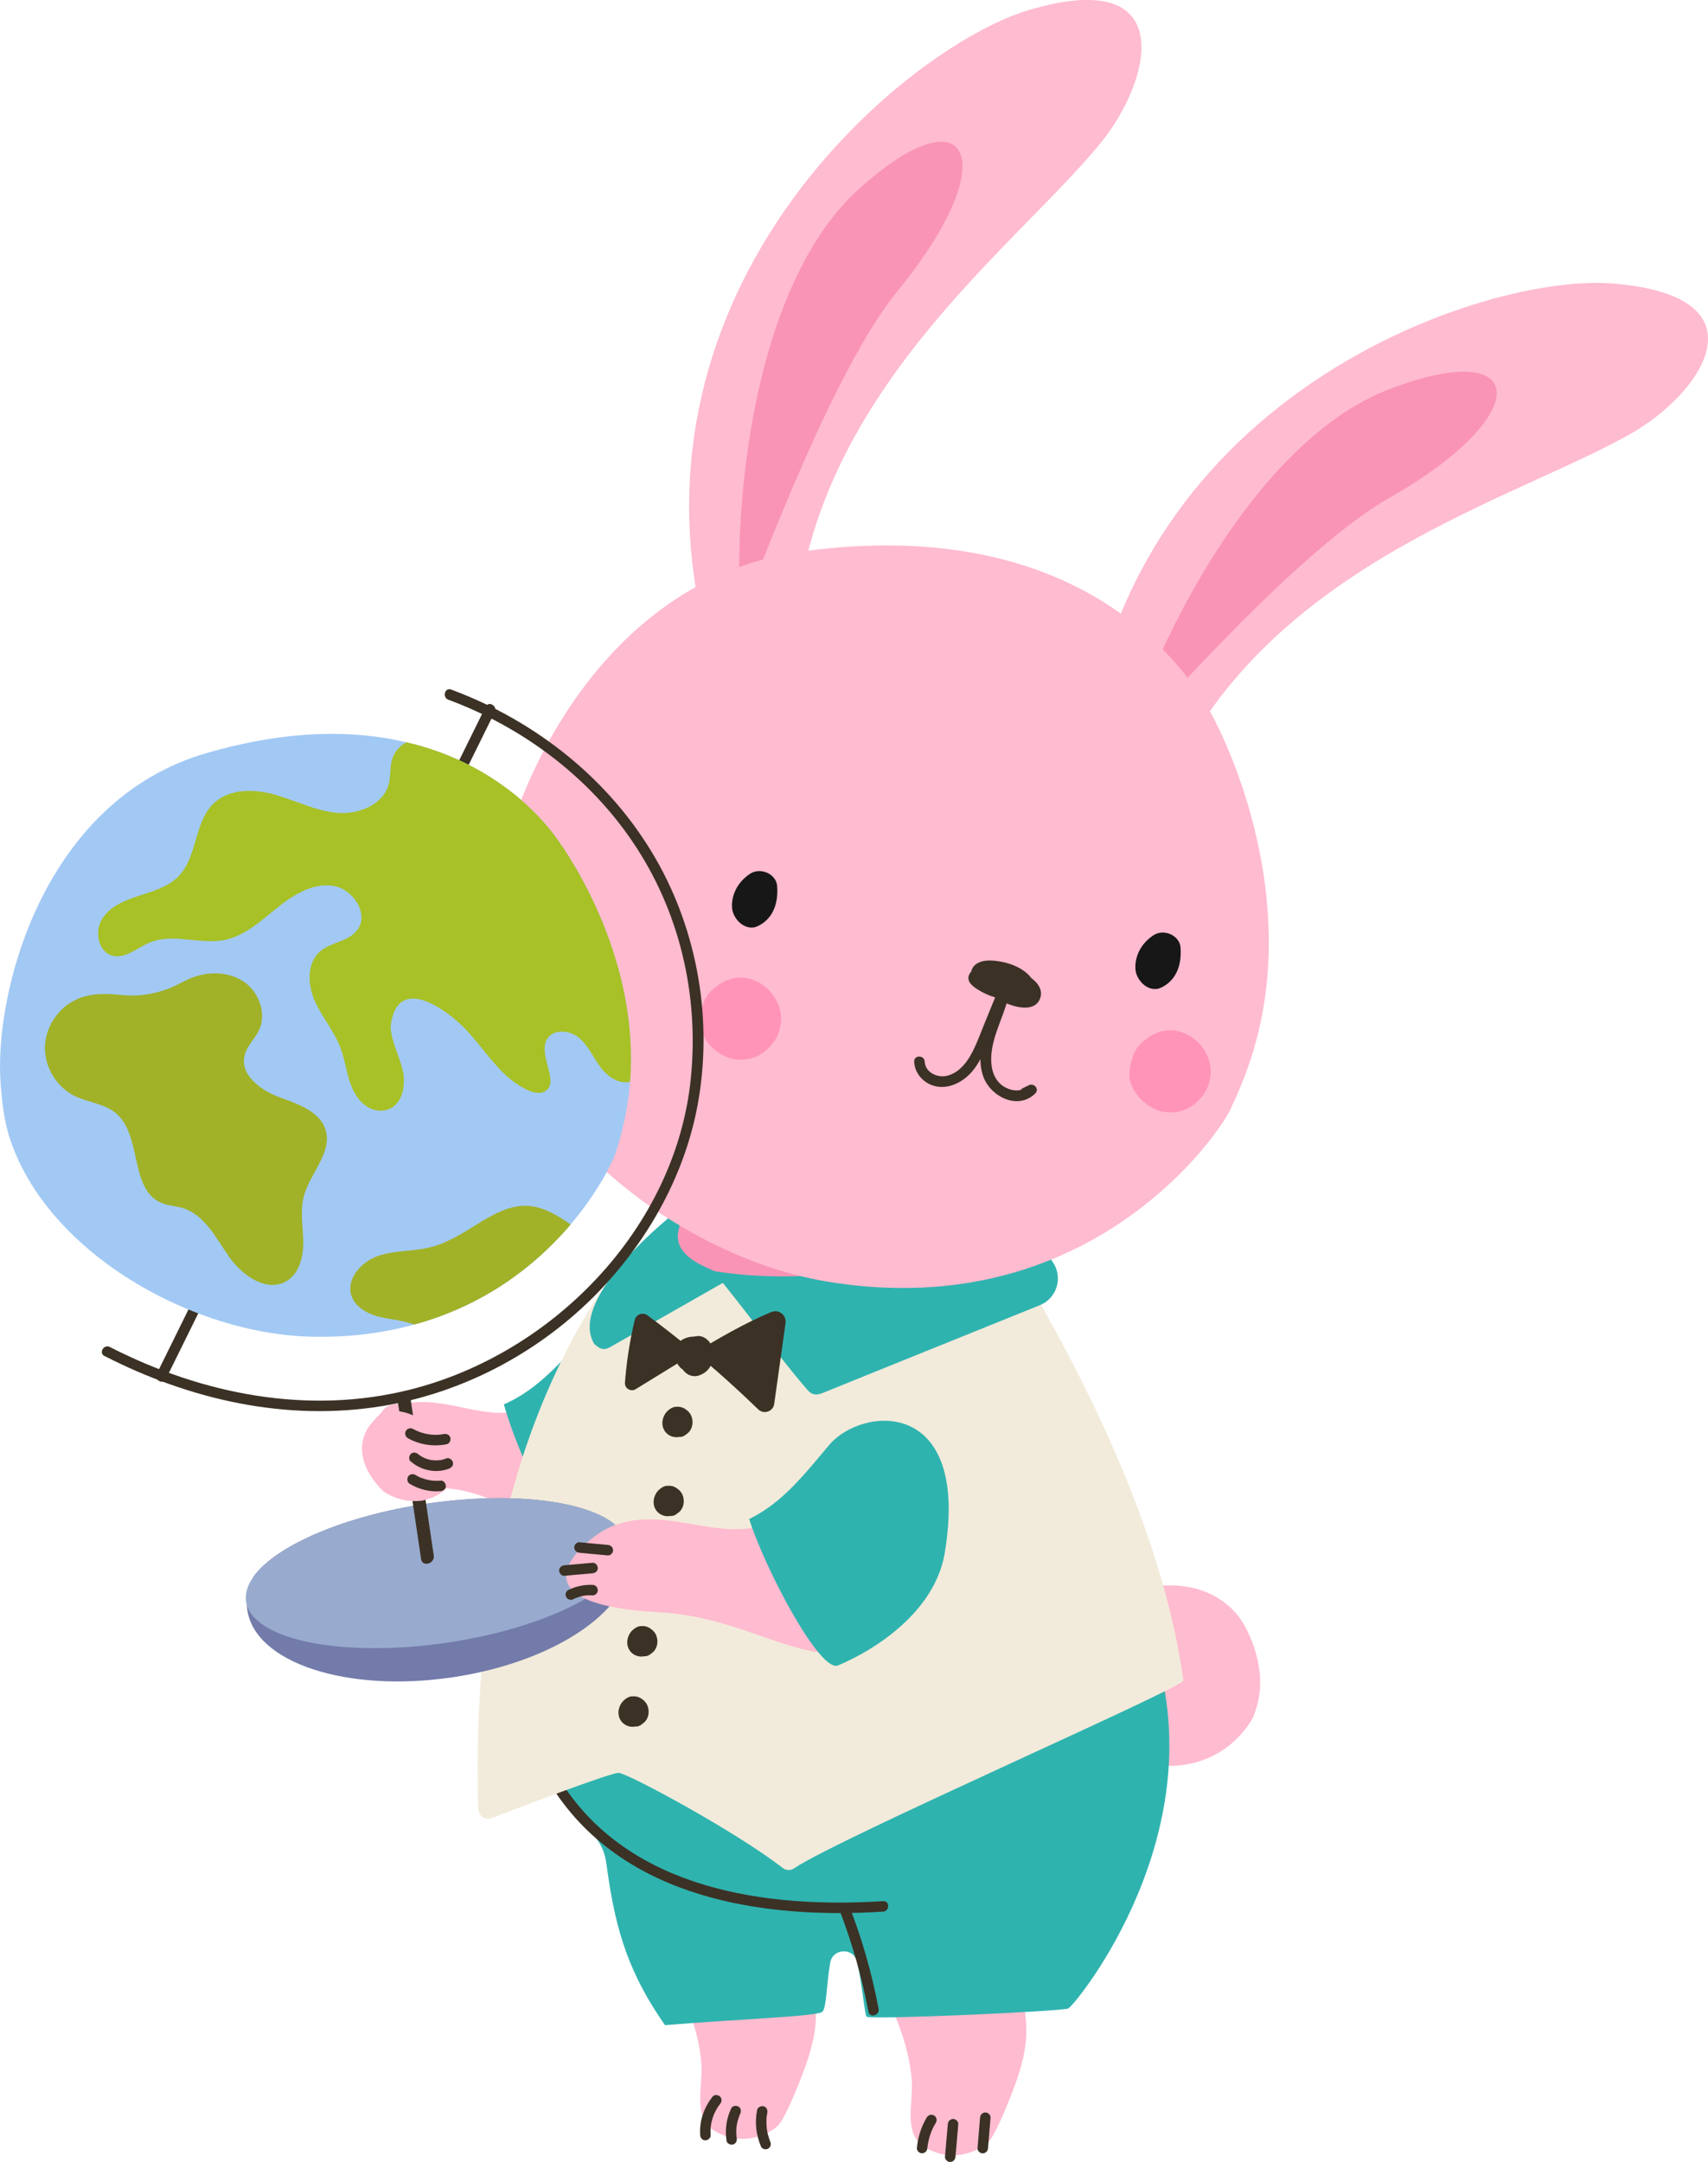 <?xml version="1.0" encoding="UTF-8"?><svg id="_ÎÓÈ_2" xmlns="http://www.w3.org/2000/svg" viewBox="0 0 218.23 276.11"><defs><style>.cls-1{fill:#f2ebdb;}.cls-1,.cls-2,.cls-3,.cls-4,.cls-5,.cls-6,.cls-7,.cls-8,.cls-9,.cls-10,.cls-11,.cls-12{stroke-width:0px;}.cls-2{fill:#f994b6;}.cls-3{fill:#a1b228;}.cls-4{fill:#a2c9f4;}.cls-5{fill:#2fb3af;}.cls-6{fill:#3b3125;}.cls-7{fill:#171717;}.cls-8{fill:#a8c126;}.cls-9{fill:#737baa;}.cls-10{fill:#98abce;}.cls-11{fill:#ff94b8;}.cls-12{fill:#ffbbcf;}</style></defs><path class="cls-12" d="M160.81,216.95c-.13.69-.33,1.42-.63,2.18-.11.28-.76,1.52-2.07,2.83-1.87,1.88-5.09,3.9-9.98,3.51-2.61-.21-5.5-1.44-7.7-3.29-1.65-1.39-2.92-3.14-3.41-5.08-.16-.64-.19-1.3-.2-1.98-.06-3.5,2.27-10.76,8.65-12.19,8.69-1.95,12.31,2.77,13.09,3.93.74,1.11,3.13,5.39,2.26,10.09Z"/><path class="cls-2" d="M142.55,191.42c-6.32-11.92-8.79-26.52-16.41-34.07-.69-.67-1.42-1.27-2.2-1.82-6.29-4.48-14.28-6.57-21.94-5.58-5.4.71-10.7,2.89-15.13,6.06-1.83,1.31-3.41,3-4.89,4.69-4.5,5.15-8.19,11.12-11.07,17.34-.07.14-.14.29-.21.45-.92,2.05-1.77,4.15-2.5,6.28-.01.03-.02.08-.04.11-1.64,4.79-2.72,9.75-3.08,14.79-.03.23-.03.46-.04.69-.07.99-.11,1.99-.09,2.99,1.05,39.95,42.82,53.38,65.52,36.45.42-.31.84-.63,1.26-.96,11.28-8.78,23.47-23.49,10.8-47.42Z"/><path class="cls-12" d="M129.96,265.48c3.61-10.43-3.09-9.86,5.38-17.52,2.98-2.7,6.02-5.43,8.25-8.82,4.69-7.43,6.11-18.53-.22-25.54-6.96-7.7-18.38-3.28-24.58,3.1-6.04,6.21-8.05,15.33-8.52,23.82-.61,10.94,5.45,16.05,6.21,24.98.27,3.16-1.23,7.13,1.88,8.84,3.54,1.95,6.64.31,7.81-.67,1.1-.91,3.35-6.9,3.8-8.2Z"/><path class="cls-12" d="M103.08,263.38c3.61-10.43-3.09-9.86,5.38-17.52,2.98-2.7,6.02-5.43,8.25-8.82,4.69-7.43,6.11-18.53-.22-25.54-6.96-7.7-18.38-3.28-24.58,3.1-6.04,6.21-8.05,15.33-8.52,23.82-.61,10.94,5.45,16.05,6.21,24.98.27,3.16-1.23,7.13,1.88,8.84,3.54,1.95,6.64.31,7.81-.67,1.1-.91,3.35-6.9,3.8-8.2Z"/><path class="cls-5" d="M147.12,209.48c8.56,24.18-9.57,46.39-10.61,47.01-.66.38-25.14,1.46-25.77,1.07-.26-.16-.53-3.92-1.23-7.01-.43-1.87-3.12-1.77-3.44.12-.48,2.79-.46,5.76-1,6.25-.66.61-11.16.95-20.1,1.71-4.48-6.4-6.25-11.8-7.34-19.54-.14-1.01-.25-2.05-.66-2.98-.5-1.17-1.42-2.12-2.24-3.08-1.84-2.17-6.63-7.33-9.23-15.02,38.41-2.63,46.1-3.25,81.63-8.53Z"/><path class="cls-6" d="M91.05,267.76c-1.11,1.38-1.71,3.13-1.59,4.91.02.35.29.69.67.67.34-.02.7-.3.67-.67-.05-.79.01-1.39.24-2.14.12-.38.2-.58.38-.92.09-.17.19-.34.29-.51.05-.08.11-.16.17-.24.03-.04.06-.08.09-.12-.03.04-.02.03.03-.04.23-.28.28-.67,0-.95-.24-.24-.72-.28-.95,0h0Z"/><path class="cls-6" d="M93.42,269.27c-.61,1.3-.81,2.71-.59,4.13.05.35.51.57.83.47.38-.12.53-.45.47-.83,0-.04-.01-.08-.02-.13.01.07.01.07,0-.01,0-.06-.01-.13-.02-.19-.01-.15-.02-.3-.02-.45,0-.15,0-.3.02-.45,0-.06,0-.13.02-.19,0-.04,0-.08.01-.13,0,.06,0,.07,0,.02.05-.28.1-.56.19-.84.04-.14.09-.28.14-.42.02-.06.05-.12.07-.18-.05.12.05-.11.06-.13.15-.32.1-.74-.24-.92-.3-.16-.76-.1-.92.24h0Z"/><path class="cls-6" d="M96.74,269.45c-.32,1.6-.14,3.2.5,4.7.14.33.64.42.92.24.34-.22.39-.57.24-.92.02.05.01.03-.02-.05-.02-.05-.04-.09-.05-.14-.03-.07-.05-.14-.07-.21-.05-.17-.1-.33-.15-.5-.04-.15-.07-.29-.09-.44-.04-.2-.04-.26-.06-.41-.03-.32-.04-.65-.03-.97,0-.17.02-.35.04-.52.03-.24-.02.12.02-.12.02-.1.03-.2.05-.29.07-.34-.1-.74-.47-.83-.33-.08-.75.1-.83.47h0Z"/><path class="cls-6" d="M118.42,270.4c-.72,1.19-1.14,2.54-1.27,3.92-.03.35.33.69.67.67.39-.02.64-.3.67-.67,0-.08.02-.17.03-.25.01-.08.01-.08,0-.01,0-.03,0-.06.01-.09.02-.16.05-.31.09-.47.06-.29.14-.58.23-.86.05-.14.1-.28.15-.42,0-.02.11-.25.05-.13.03-.06.05-.12.08-.17.13-.29.28-.57.45-.84.18-.3.08-.75-.24-.92-.33-.17-.72-.08-.92.24h0Z"/><path class="cls-6" d="M121.1,271.28c-.12,1.38-.24,2.77-.36,4.15-.03.35.33.69.67.67.39-.02.64-.3.67-.67.12-1.38.24-2.77.36-4.15.03-.35-.33-.69-.67-.67-.39.02-.64.3-.67.67h0Z"/><path class="cls-6" d="M125.22,270.45c-.11,1.29-.21,2.59-.32,3.88-.03.35.33.69.67.67.39-.02.64-.3.67-.67.11-1.29.21-2.59.32-3.88.03-.35-.33-.69-.67-.67-.39.02-.64.3-.67.67h0Z"/><path class="cls-6" d="M70.73,228.53c9.1,13.92,26.75,16.59,42.1,15.6.86-.06.87-1.4,0-1.34-14.84.95-32.11-1.43-40.94-14.93-.47-.72-1.64-.05-1.16.68h0Z"/><path class="cls-6" d="M107.22,243.82c1.64,4.24,2.89,8.62,3.74,13.09.16.85,1.46.49,1.3-.36-.84-4.47-2.09-8.85-3.74-13.09-.31-.8-1.61-.45-1.3.36h0Z"/><path class="cls-12" d="M54.84,189.96c10.08,0,10.08,5.6,22.41,4.48,7.49-.68,14.28-14.53,9.73-22.75-5.87-10.61-18.2,7.43-19.02,7.84-4.63,2.33-9.33-.6-14.23-.47-5.34.14-4.14.73-5.61,1.94-1.33,1.09-1.18,8.96,6.72,8.96Z"/><path class="cls-5" d="M75.02,170.32c4.44-4.79,18.29-5.33,14.15,14.41-1.55,7.42-9.38,11.99-14.24,13.78-2.36.87-8.8-12.72-10.55-19.16,4.33-1.87,7.3-5.43,10.63-9.03Z"/><path class="cls-1" d="M128.87,159.35c4.91,8.67,19.11,31.88,22.33,55.27.07.87-43.95,20.08-49.74,23.98-.45.31-1.02.28-1.45-.04-6.14-4.77-19.88-12.13-20.96-12.15-.98-.02-10.72,3.67-16.23,5.77-.82.32-1.68-.28-1.71-1.16-.63-20.59,2.17-48.68,18.78-70.48,35.46,10.38,47.82-3.24,48.98-1.19Z"/><path class="cls-5" d="M130.6,155.41c1.26,2.11,2.58,3.88,3.88,5.72,1.38,1.94.59,4.66-1.61,5.55-8.93,3.62-19.02,7.66-27.52,11.12-.46.19-.98.38-1.46.23-.37-.12-.64-.43-.9-.73-3.95-4.61-7.92-10.27-11.87-14.96-.16-.19,18.62,4.1,39.48-6.93Z"/><path class="cls-5" d="M93.4,163.24c-5.09,2.9-10.19,5.8-15.27,8.7-.32.18-.65.36-1.01.35-.46-.02-.85-.35-1.19-.66-4.12-6.72,14.93-20.71,12.89-18.29-5.64,6.69.82,8.17,4.58,9.9Z"/><path class="cls-6" d="M81.22,177.41c2.7-1.66,6.92-4.26,7.59-4.66-1.97-1.64-4.01-3.24-6.08-4.77-.59-.44-1.46-.13-1.63.59-.63,2.63-1.05,5.32-1.25,8.01-.06.73.75,1.21,1.38.83Z"/><path class="cls-6" d="M88.81,172.75c2.78,2.3,5.47,4.72,8.06,7.23.71.69,1.91.3,2.05-.69.49-3.44.97-6.88,1.45-10.32.14-1.02-.88-1.81-1.83-1.41-3.38,1.42-6.58,3.26-9.73,5.19Z"/><path class="cls-6" d="M91.11,173.25c.04-.35.05-.69-.06-1.05-.12-.39-.34-.83-.67-1.09-.21-.21-.46-.35-.74-.43-.22-.07-.45-.08-.67-.03-.11,0-.21.02-.31.05-.05,0-.09-.01-.14,0-.46.02-.84.12-1.24.33-.48.26-.92.75-1.02,1.29-.08.43-.11.89.05,1.31.07.18.15.41.27.58.12.17.25.37.41.51.08.07.16.13.25.19.17.24.34.4.61.58.02.01.03.02.05.03.27.14.54.23.85.23.13,0,.39-.03.55-.09.4-.14.78-.34,1.08-.66.14-.15.28-.32.38-.51.02-.03.04-.07.05-.11.07-.16.15-.32.2-.49.04-.13.04-.25.06-.37.02-.1.03-.18.04-.26,0,0,0-.01,0-.02Z"/><path class="cls-12" d="M131.41,1.3c19.23-5.74,15.87,8.83,9.17,17.02-10.91,13.34-37,32.15-39,62.43-.18,2.76-2.98,5.15-5.74,5.22-.82.02-1.57-.16-2.28-.48-1.71-.78-2.93-2.38-3.39-4.2C78.84,36.37,115.96,5.91,131.41,1.3Z"/><path class="cls-2" d="M109.74,24.14c14.13-12.76,18.67-3.78,5.04,12.89-8.28,10.12-17.18,34.43-20.21,41.7-.92-17.3,2.48-43.11,15.17-54.59Z"/><path class="cls-12" d="M205.96,36.2c20,1.57,11.62,13.95,2.42,19.18-14.99,8.52-46.09,16.66-58.87,44.19-1.16,2.51-4.64,3.73-7.23,2.8-.77-.27-1.41-.71-1.96-1.27-1.32-1.34-1.88-3.28-1.65-5.14,5.62-45.99,51.23-61.03,67.29-59.76Z"/><path class="cls-2" d="M177.52,49.7c17.78-6.82,18.77,3.2.06,13.84-11.37,6.46-28.43,25.93-33.88,31.62,5.37-16.47,17.84-39.33,33.82-45.46Z"/><path class="cls-12" d="M160.43,133.18c-.77,2.79-1.86,5.7-3.33,8.72-.55,1.12-3.65,5.96-9.47,10.87-8.32,7.03-22.19,14.21-42.06,10.88-10.61-1.78-22-7.8-30.38-16.17-6.28-6.27-10.87-13.87-12.17-21.99-.43-2.68-.33-5.4-.14-8.18.96-14.34,13.06-43.27,39.64-46.89,36.27-4.95,49.44,15.63,52.2,20.65,2.63,4.8,10.92,23.16,5.71,42.11Z"/><path class="cls-11" d="M97.86,126.1c-.19-.17-3.35-2.98-6.95.4-1.54,1.45-1.56,4.22-1.51,4.46.73,3.22,3.74,4.17,4.05,4.24,3.83.82,5.62-2.35,5.86-2.9,1.52-3.52-1.02-5.83-1.45-6.21Z"/><path class="cls-11" d="M152.76,132.83c-.19-.17-3.35-2.98-6.95.4-1.54,1.45-1.56,4.22-1.51,4.46.73,3.22,3.74,4.17,4.05,4.24,3.83.82,5.62-2.35,5.86-2.9,1.52-3.52-1.02-5.83-1.45-6.21Z"/><path class="cls-7" d="M99.29,113.09c-.15-1.49-2.14-2.39-3.49-1.48-2.35,1.59-2.44,3.97-2.17,4.84.36,1.15,1.49,2.22,2.78,1.97.04,0,3.24-.81,2.88-5.33Z"/><path class="cls-7" d="M150.83,120.94c-.15-1.49-2.14-2.39-3.49-1.48-2.35,1.59-2.44,3.97-2.17,4.84.36,1.15,1.49,2.22,2.78,1.97.04,0,3.24-.81,2.88-5.33Z"/><path class="cls-9" d="M80.37,198.41c1,6.74-9.12,13.81-22.58,15.8-13.47,1.99-25.19-1.85-26.19-8.59-.03-.21-.05-.42-.06-.64-.06-1.23.25-2.45.86-3.64,2.84-3.94,11.51-7.74,22.12-9.31,10.61-1.57,20-.44,23.86,2.51.92.96,1.57,2.04,1.87,3.21.06.23.1.44.13.65Z"/><path class="cls-10" d="M80.21,197.31c.02.16.03.31.03.46,0,4.8-10.08,10.09-23.11,12.01-13.02,1.92-24.21-.22-25.59-4.79-.05-.16-.08-.32-.1-.47-.15-1.04.19-2.11.96-3.17,2.84-3.94,11.51-7.74,22.12-9.31,10.61-1.57,20-.44,23.86,2.51,1.04.79,1.68,1.71,1.83,2.75Z"/><path class="cls-6" d="M13.35,173.17c10.93,5.59,23.23,8.4,35.46,6.4,10.16-1.67,19.64-6.62,26.94-13.86,6.7-6.66,11.67-15.29,13.39-24.63,1.96-10.65.05-22.01-5.35-31.39-5.8-10.09-15.3-17.61-26.15-21.63-.81-.3-1.16,1-.36,1.3,9.45,3.5,17.89,9.78,23.56,18.16,6,8.85,8.49,19.56,7.43,30.17-1.91,19.11-17.59,35.18-35.85,39.77-13.04,3.28-26.57.61-38.39-5.44-.77-.39-1.45.77-.68,1.16h0Z"/><path class="cls-6" d="M62.05,90.25c-10.92,22.13-21.83,44.27-32.75,66.4-3.09,6.26-6.18,12.53-9.27,18.79-.38.77.78,1.46,1.16.68,10.92-22.13,21.83-44.27,32.75-66.4,3.09-6.26,6.18-12.53,9.27-18.79.38-.77-.78-1.46-1.16-.68h0Z"/><path class="cls-4" d="M80.5,138.15c-.04.53-.08,1.04-.15,1.57-.29,2.33-.82,4.81-1.65,7.4-.28.91-2.06,4.86-5.79,9.25-.16.21-.35.4-.52.61-4.1,4.65-10.41,9.71-19.47,12.18-3.83,1.05-8.16,1.65-13.03,1.55-8.74-.17-18.6-3.65-26.33-9.38-5.79-4.29-10.38-9.85-12.39-16.21-.66-2.11-.9-4.31-1.08-6.57-.94-11.63,5.36-36.31,26.28-42.37,10.54-3.06,18.97-2.95,25.55-1.39,11.23,2.62,17.07,9.45,18.84,11.78,2.6,3.42,10.94,16.41,9.74,31.58Z"/><path class="cls-6" d="M50.84,179.09c.99,6.67,1.97,13.34,2.96,20.01.16,1.07,1.78.61,1.62-.45-.99-6.67-1.97-13.34-2.96-20.01-.16-1.07-1.78-.61-1.62.45h0Z"/><path class="cls-12" d="M50.49,180.18c5.71.29,11.61,9.61,3.48,11.46-1.73.23-3.55-.2-5-1.19-5.75-5.8-.98-10.4,1.52-10.27Z"/><path class="cls-3" d="M9.8,127.63c-2.35,1.04-4,3.5-4.06,6.07-.06,2.56,1.47,5.11,3.77,6.25,1.72.84,3.82.99,5.29,2.21,3.38,2.82,1.72,9.64,5.75,11.43.9.39,1.92.42,2.86.71,2.78.89,4.21,3.85,5.89,6.25,1.68,2.39,4.83,4.56,7.34,3.04,1.63-.99,2.13-3.14,2.11-5.05-.03-1.91-.42-3.87.06-5.72.76-2.96,3.66-5.56,2.8-8.49-.72-2.41-3.56-3.34-5.92-4.21-2.36-.87-5-2.81-4.45-5.27.27-1.24,1.31-2.15,1.86-3.3,1.01-2.14-.02-4.91-2.01-6.22-1.98-1.3-4.64-1.3-6.83-.36-.39.16-.78.36-1.16.56-2.31,1.25-4.95,1.81-7.56,1.54-1.99-.21-3.93-.25-5.73.54Z"/><path class="cls-8" d="M80.5,138.15c-1.41.36-2.88-.66-3.77-1.85-.93-1.26-1.56-2.78-2.77-3.78-1.21-1-3.36-1.13-4.1.24-1.14,2.11,1.81,5.61-.33,6.66-.62.31-1.38.11-2.02-.17-3.39-1.47-5.35-4.94-7.87-7.65-2.28-2.46-8.95-7.52-9.73-.49.08,1.94,1.1,3.68,1.54,5.56.47,2.01-.06,4.66-2.24,5.12-1.29.27-2.56-.39-3.37-1.43-1.51-1.92-1.52-4.39-2.34-6.55-.8-2.12-2.34-3.89-3.27-5.96-.93-2.08-1.06-4.83.65-6.33,1.37-1.2,3.59-1.25,4.72-2.69,1.66-2.06-.49-5.36-3.1-5.71-2.61-.36-5.08,1.2-7.13,2.85-2.05,1.66-4.1,3.55-6.68,4.07-3.15.63-6.59-.92-9.56.33-1.6.66-3.1,2.11-4.77,1.68-1.83-.49-2.32-3.1-1.31-4.7,1.02-1.61,2.91-2.38,4.72-2.96,1.81-.58,3.73-1.13,5.05-2.49,2.43-2.51,1.97-6.93,4.51-9.33,2.01-1.89,5.18-1.83,7.84-1.07,2.65.75,5.18,2.07,7.92,2.31,2.75.24,5.95-1.07,6.6-3.75.25-1.01.11-2.1.41-3.1.29-.95.96-1.68,1.82-2.17,11.23,2.62,17.07,9.45,18.84,11.78,2.6,3.42,10.94,16.41,9.74,31.58Z"/><path class="cls-3" d="M72.91,156.37c-.16.21-.35.4-.52.61-4.1,4.65-10.41,9.71-19.47,12.18-.17-.07-.35-.13-.53-.18-1.38-.44-2.84-.5-4.23-.89-1.38-.4-2.79-1.23-3.25-2.6-.73-2.15,1.25-4.37,3.4-5.1,2.16-.74,4.52-.55,6.72-1.12,2.09-.52,3.93-1.69,5.76-2.82,2.02-1.26,4.21-2.56,6.59-2.46,2.04.11,3.85,1.21,5.53,2.39Z"/><path class="cls-6" d="M124.93,125.5c1.1,1.27,2.52,2.23,4.09,2.8,1.26.46,3.36.81,3.9-.86.53-1.64-1.36-2.79-2.57-3.39-1.39-.69-3-1.27-4.57-.92-.69.16-1.51.57-1.88,1.2-.52.9.26,1.55.95,1.99,1.44.94,3.19,1.44,4.91,1.44.79,0,1.79-.02,2.28-.76.48-.72.14-1.6-.36-2.21-1.03-1.27-2.91-1.92-4.48-2.08-.83-.09-1.79-.09-2.49.42-.34.25-.59.61-.61,1.05-.03.57.45.82.88,1.09,1.67,1.06,3.64,1.62,5.62,1.65.57,0,.91-.75.48-1.15-1.32-1.22-3.03-1.91-4.83-1.93-.66,0-.92.93-.34,1.25,1.08.61,2.26.96,3.5,1.05.33.02.62-.27.66-.58.04-.35-.16-.62-.48-.74-.98-.37-1.96-.74-2.93-1.12-.66-.25-1.08.67-.65,1.12.42.44.84.89,1.26,1.33.6.63,1.55-.32.95-.95-.42-.44-.84-.89-1.26-1.33-.22.37-.44.75-.65,1.12.98.37,1.96.74,2.93,1.12.06-.44.12-.88.18-1.32-1-.08-1.95-.38-2.82-.87-.11.42-.23.84-.34,1.25,1.44.02,2.82.56,3.88,1.54.16-.38.32-.77.48-1.15-1.99-.02-3.88-.67-5.49-1.84.11.19.22.39.33.58-.02-.47,1.79-.26,2.09-.21,1.02.19,2.04.6,2.84,1.27.15.13.66.59.56.84-.1.25-.83.19-1.04.2-1.07.02-2.14-.19-3.13-.6-.47-.2-.92-.44-1.34-.73-.09-.06-.17-.14-.26-.18-.03-.02-.05-.04-.08-.07-.07-.06-.07,0-.02.17,0,0,.48-.37.53-.39.75-.38,1.65-.27,2.43-.05.93.26,1.87.68,2.68,1.22.34.23,1.48,1.13.69,1.5-.35.16-.82.08-1.17-.01-.56-.14-1.1-.34-1.61-.59-1.05-.52-1.96-1.24-2.73-2.13-.57-.66-1.52.3-.95.95h0Z"/><path class="cls-6" d="M116.8,135.58c.07,1.51,1.19,2.75,2.64,3.12,1.62.41,3.29-.36,4.42-1.49,1.3-1.3,1.96-3.06,2.64-4.73.85-2.07,1.69-4.14,2.54-6.2-.44-.06-.88-.12-1.32-.18-.45,3.78-3.4,7.29-2.14,11.23.84,2.64,4.41,4.54,6.69,2.32.57-.56-.15-1.38-.81-1.06-.25.12-.51.25-.76.37-.78.38-.1,1.54.68,1.16.25-.12.51-.25.76-.37-.27-.35-.54-.7-.81-1.06-.83.81-2.08.66-3.01.11-1.23-.73-1.68-2.13-1.68-3.51.01-3.22,2.05-6.03,2.43-9.2.1-.82-1.06-.81-1.32-.18-.63,1.54-1.26,3.08-1.89,4.62-.6,1.46-1.12,2.99-1.92,4.36-.67,1.15-1.69,2.25-3.06,2.52-1.2.23-2.67-.49-2.73-1.83-.04-.86-1.39-.87-1.34,0h0Z"/><path class="cls-12" d="M84.25,205.9c11.06.59,18.75,7.15,24.98,4.63,6.97-2.82,13.63-17.13,8.74-25.16-6.31-10.35-17.87,8.19-18.67,8.64-7.06,3.94-14.88-2.84-22.43,1.58-1.48.87-12.88,9.22,7.38,10.31Z"/><path class="cls-5" d="M105.96,184.52c4.23-4.98,18.05-6.1,14.75,13.8-1.24,7.48-8.86,12.38-13.64,14.37-2.32.96-9.33-12.34-11.35-18.7,4.25-2.05,7.07-5.73,10.24-9.47Z"/><path class="cls-6" d="M52.36,189.5c1.17.71,2.58,1.05,3.94.93.35-.03.69-.29.67-.67-.02-.34-.3-.7-.67-.67-.31.03-.63.03-.94,0-.06,0-.12,0-.19-.02-.04,0-.08,0-.12-.01.08.01.07,0,0,0-.14-.03-.29-.05-.43-.08-.29-.07-.56-.16-.84-.26-.07-.03-.08-.03-.01,0-.04-.02-.08-.03-.11-.05-.06-.03-.11-.05-.17-.08-.15-.07-.3-.16-.44-.24-.3-.18-.75-.08-.92.24-.17.33-.08.73.24.92h0Z"/><path class="cls-6" d="M52.49,186.64c1.32,1.16,3.26,1.56,4.9.91.33-.13.59-.46.47-.83-.1-.32-.48-.61-.83-.47-.17.07-.34.12-.52.17-.08.02-.17.04-.25.05-.01,0-.14.02-.07.01.07-.01-.06,0-.07,0-.18.02-.36.02-.54.02-.09,0-.17,0-.26-.02-.04,0-.08,0-.13-.01.1.01,0,0-.04,0-.17-.03-.33-.07-.5-.12-.08-.02-.16-.05-.24-.08-.05-.02-.1-.04-.15-.06.07.03.03.01-.01,0-.15-.07-.3-.15-.45-.24-.08-.05-.16-.11-.24-.16-.09-.06.07.06-.02-.01-.04-.03-.08-.07-.12-.1-.26-.23-.69-.28-.95,0-.23.25-.28.7,0,.95h0Z"/><path class="cls-6" d="M52.1,183.66c1.51.85,3.27,1.12,4.97.78.36-.07.56-.5.47-.83-.1-.37-.47-.54-.83-.47-1.3.26-2.74.02-3.93-.65-.32-.18-.73-.08-.92.24-.18.31-.08.74.24.92h0Z"/><path class="cls-6" d="M73.29,204.21c.06-.03.12-.06.18-.09.15-.07-.13.05.02-.01.11-.04.22-.08.33-.12.21-.07.43-.13.65-.18.06-.01.11-.02.17-.03.03,0,.12,0,.15-.02-.1.01-.11.01-.03,0,.03,0,.07,0,.1-.01.05,0,.1,0,.15-.01.23-.02.47-.02.7,0,.35.02.69-.32.67-.67-.02-.38-.3-.66-.67-.67-1.08-.05-2.14.19-3.11.66-.32.15-.43.63-.24.92.21.33.58.41.92.24h0Z"/><path class="cls-6" d="M72.11,201.24c1.2-.11,2.4-.21,3.6-.32.35-.03.69-.29.67-.67-.02-.34-.3-.71-.67-.67-1.2.11-2.4.21-3.6.32-.35.03-.69.29-.67.67.02.34.3.71.67.67h0Z"/><path class="cls-6" d="M74.04,198.3c1.21.11,2.42.23,3.62.34.35.03.69-.33.67-.67-.02-.39-.3-.64-.67-.67-1.21-.11-2.42-.23-3.62-.34-.35-.03-.69.33-.67.67.02.39.3.64.67.67h0Z"/><path class="cls-6" d="M87.02,190.58c-.17-.25-.4-.43-.65-.58-.03-.02-.05-.05-.09-.07-.04-.02-.09-.02-.13-.04-.06-.02-.1-.06-.16-.08-.06-.02-.12-.02-.18-.03-.04,0-.09-.02-.14-.03-.12-.01-.25-.01-.37,0-.05,0-.1,0-.15,0-.34.05-.63.23-.89.45-.48.4-.78,1.09-.75,1.71.03.8.57,1.47,1.35,1.67.3.08.59.06.89.01.02,0,.04.01.07.01.16,0,.33-.08.47-.14.09-.04.16-.11.23-.17.2-.13.39-.29.53-.5.44-.63.41-1.58-.02-2.21ZM85.61,191.1s0,0-.02,0c.02,0,.02,0,.02,0Z"/><path class="cls-6" d="M83.65,208.5c-.17-.25-.4-.43-.65-.58-.03-.02-.05-.05-.09-.07-.04-.02-.09-.02-.13-.04-.06-.02-.1-.06-.16-.08-.06-.02-.12-.02-.18-.03-.04,0-.09-.02-.14-.03-.12-.01-.25-.01-.37,0-.05,0-.1,0-.15,0-.34.05-.63.23-.89.45-.48.4-.78,1.09-.75,1.71.03.8.57,1.47,1.35,1.67.3.08.59.06.89.01.02,0,.04.01.07.01.16,0,.33-.08.47-.14.09-.04.16-.11.23-.17.2-.13.39-.29.53-.5.44-.63.41-1.58-.02-2.21ZM82.25,209.02s0,0-.02,0c.02,0,.02,0,.02,0Z"/><path class="cls-6" d="M82.53,217.47c-.17-.25-.4-.43-.65-.58-.03-.02-.05-.05-.09-.07-.04-.02-.09-.02-.13-.04-.06-.02-.1-.06-.16-.08-.06-.02-.12-.02-.18-.03-.04,0-.09-.02-.14-.03-.12-.01-.25-.01-.37,0-.05,0-.1,0-.15,0-.34.05-.63.23-.89.45-.48.4-.78,1.09-.75,1.71.03.8.57,1.47,1.35,1.67.3.08.59.06.89.01.02,0,.04.01.07.01.16,0,.33-.08.47-.14.09-.04.16-.11.23-.17.2-.13.39-.29.53-.5.44-.63.41-1.58-.02-2.21ZM81.13,217.99s0,0-.02,0c.02,0,.02,0,.02,0Z"/><path class="cls-6" d="M88.14,180.49c-.17-.25-.4-.43-.65-.58-.03-.02-.05-.05-.09-.07-.04-.02-.09-.02-.13-.04-.06-.02-.1-.06-.16-.08-.06-.02-.12-.02-.18-.03-.04,0-.09-.02-.14-.03-.12-.01-.25-.01-.37,0-.05,0-.1,0-.15,0-.34.05-.63.23-.89.45-.48.4-.78,1.09-.75,1.71.03.8.57,1.47,1.35,1.67.3.08.59.06.89.01.02,0,.04.01.07.01.16,0,.33-.08.47-.14.09-.04.16-.11.23-.17.2-.13.39-.29.53-.5.44-.63.41-1.58-.02-2.21ZM86.73,181.01s0,0-.02,0c.02,0,.02,0,.02,0Z"/></svg>
